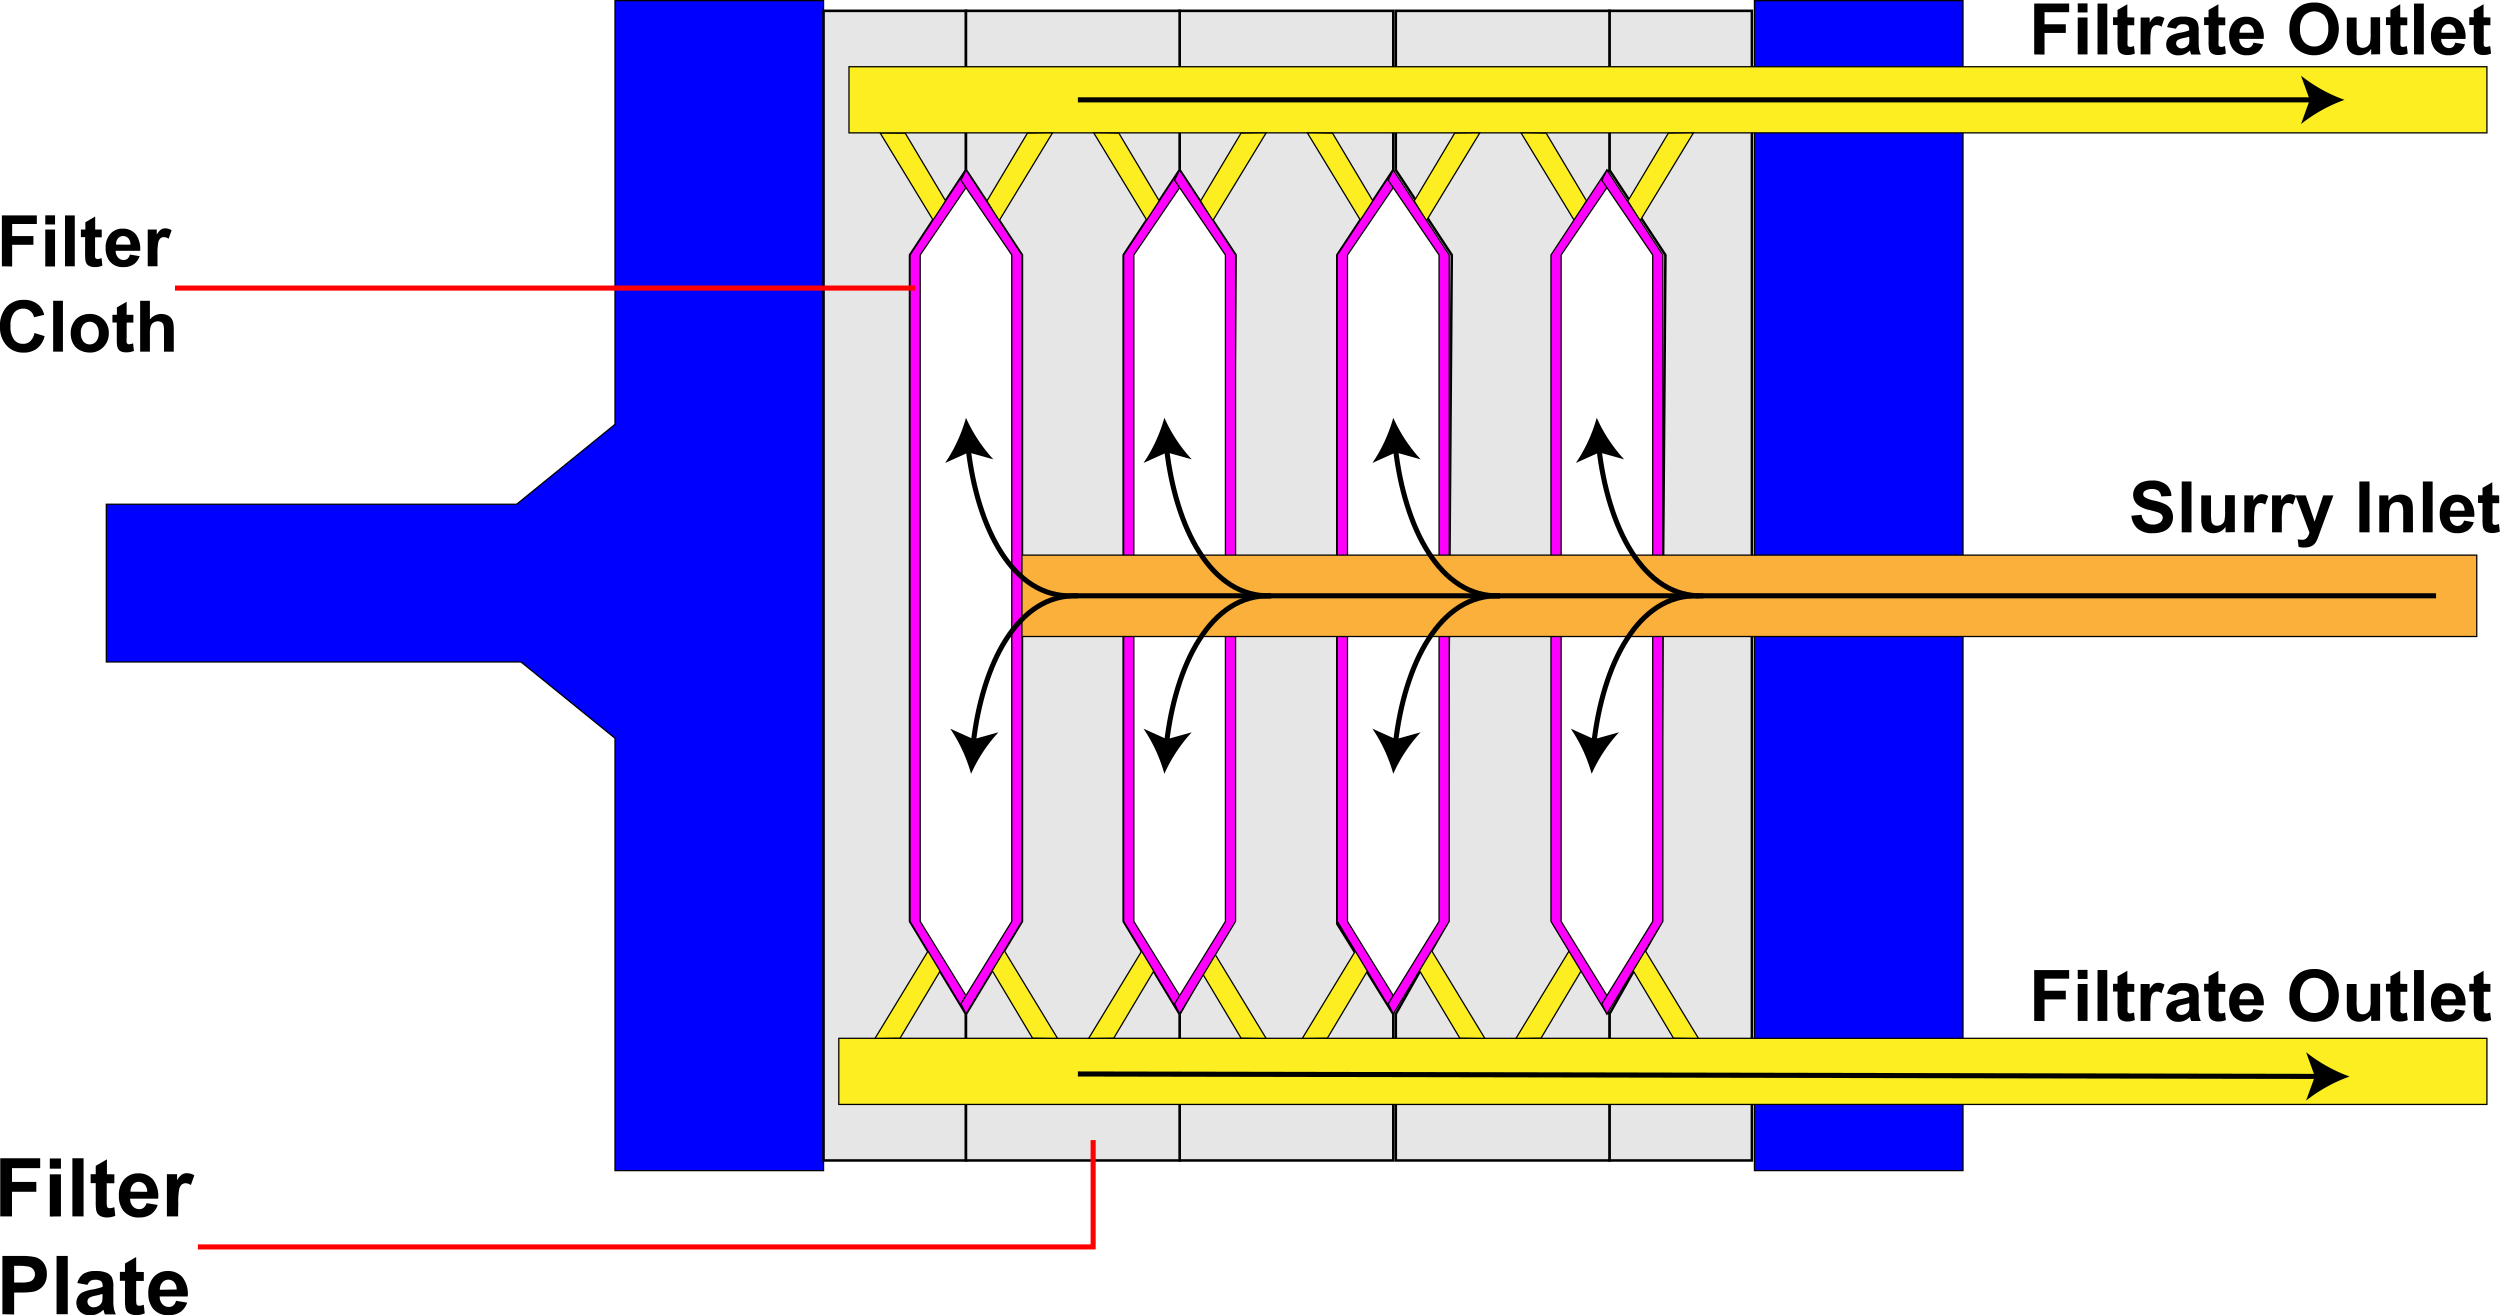 <?xml version="1.0" encoding="UTF-8"?> <svg xmlns="http://www.w3.org/2000/svg" viewBox="0 0 491.47 258.54"><title>Filter Press - Filling</title><g id="Layer_2" data-name="Layer 2"><polygon points="161.9 0.13 161.9 230.13 120.9 230.13 120.9 145.13 102.42 130.13 20.9 130.13 20.9 99.13 101.56 99.13 120.9 83.42 120.9 0.13 161.9 0.13" style="fill:blue;stroke:#000;stroke-miterlimit:10;stroke-width:0.25px"></polygon><rect x="344.9" y="0.13" width="41" height="230" style="fill:blue;stroke:#000;stroke-miterlimit:10;stroke-width:0.25px"></rect></g><g id="Layer_3" data-name="Layer 3"><polygon points="161.9 2.13 189.9 2.13 189.9 33.43 178.9 50.13 178.9 181.13 189.9 199.34 189.9 228.13 161.9 228.13 161.9 2.13" style="fill:#e6e6e6;stroke:#000;stroke-miterlimit:10;stroke-width:0.5px"></polygon><polygon points="344.4 2.13 316.4 2.13 316.4 33.43 327.4 50.13 326.4 181.63 316.4 199.34 316.4 228.13 344.4 228.13 344.4 2.13" style="fill:#e6e6e6;stroke:#000;stroke-miterlimit:10;stroke-width:0.5px"></polygon><polygon points="273.9 33.42 262.9 50.13 262.9 181.63 273.9 199.34 273.9 228.13 231.9 228.13 231.9 199.34 241.9 181.63 242.9 50.13 231.9 33.42 231.9 2.13 273.9 2.13 273.9 33.42" style="fill:#e6e6e6;stroke:#000;stroke-miterlimit:10;stroke-width:0.5px"></polygon><polygon points="231.9 33.42 220.9 50.13 220.9 181.13 231.9 199.34 231.9 228.13 189.9 228.13 189.9 199.34 200.9 181.13 200.9 50.13 189.9 33.42 189.9 2.13 231.9 2.13 231.9 33.42" style="fill:#e6e6e6;stroke:#000;stroke-miterlimit:10;stroke-width:0.5px"></polygon><polygon points="274.4 33.42 285.4 50.13 284.4 181.63 274.4 199.34 274.4 228.13 316.4 228.13 316.4 199.34 305.4 181.63 305.4 50.13 316.4 33.42 316.4 2.13 274.4 2.13 274.4 33.42" style="fill:#e6e6e6;stroke:#000;stroke-miterlimit:10;stroke-width:0.5px"></polygon><polygon points="183.53 43.42 173.02 26.13 177.96 26.18 185.9 39.51 183.53 43.42" style="fill:#fcee21;stroke:#000;stroke-miterlimit:10;stroke-width:0.25px"></polygon></g><g id="Layer_4" data-name="Layer 4"><rect x="164.9" y="204.12" width="324" height="13" style="fill:#fcee21;stroke:#000;stroke-miterlimit:10;stroke-width:0.25px"></rect><rect x="166.9" y="13.12" width="322" height="13" style="fill:#fcee21;stroke:#000;stroke-miterlimit:10;stroke-width:0.25px"></rect><polygon points="197.4 186.83 207.9 204.13 202.97 204.07 195.02 190.75 197.4 186.83" style="fill:#fcee21;stroke:#000;stroke-miterlimit:10;stroke-width:0.25px"></polygon><path d="M225,349" transform="translate(-5.1 -138.87)" style="fill:none;stroke:#fcee21;stroke-miterlimit:10;stroke-width:4px"></path><path d="M235,328.17" transform="translate(-5.1 -138.87)" style="fill:none;stroke:#fcee21;stroke-miterlimit:10;stroke-width:4px"></path><path d="M317,346" transform="translate(-5.1 -138.87)" style="fill:none;stroke:#fcee21;stroke-miterlimit:10;stroke-width:4px"></path><path d="M327,325.17" transform="translate(-5.1 -138.87)" style="fill:none;stroke:#fcee21;stroke-miterlimit:10;stroke-width:4px"></path><path d="M305,347" transform="translate(-5.1 -138.87)" style="fill:none;stroke:#fcee21;stroke-miterlimit:10;stroke-width:4px"></path><path d="M295,326.17" transform="translate(-5.1 -138.87)" style="fill:none;stroke:#fcee21;stroke-miterlimit:10;stroke-width:4px"></path><path d="M326,183" transform="translate(-5.1 -138.87)" style="fill:none;stroke:#fcee21;stroke-miterlimit:10;stroke-width:4px"></path><path d="M316,162.17" transform="translate(-5.1 -138.87)" style="fill:none;stroke:#fcee21;stroke-miterlimit:10;stroke-width:4px"></path><path d="M236,182" transform="translate(-5.1 -138.87)" style="fill:none;stroke:#fcee21;stroke-miterlimit:10;stroke-width:4px"></path><path d="M226,161.17" transform="translate(-5.1 -138.87)" style="fill:none;stroke:#fcee21;stroke-miterlimit:10;stroke-width:4px"></path><path d="M295,184" transform="translate(-5.1 -138.87)" style="fill:none;stroke:#fcee21;stroke-miterlimit:10;stroke-width:4px"></path><path d="M305,163.17" transform="translate(-5.1 -138.87)" style="fill:none;stroke:#fcee21;stroke-miterlimit:10;stroke-width:4px"></path><path d="M201,182" transform="translate(-5.1 -138.87)" style="fill:none;stroke:#fcee21;stroke-miterlimit:10;stroke-width:4px"></path><polygon points="281.4 186.83 291.9 204.13 286.97 204.07 279.02 190.75 281.4 186.83" style="fill:#fcee21;stroke:#000;stroke-miterlimit:10;stroke-width:0.25px"></polygon><polygon points="224.53 186.83 214.02 204.13 218.96 204.07 226.9 190.75 224.53 186.83" style="fill:#fcee21;stroke:#000;stroke-miterlimit:10;stroke-width:0.25px"></polygon><polygon points="308.53 186.83 298.02 204.13 302.96 204.07 310.9 190.75 308.53 186.83" style="fill:#fcee21;stroke:#000;stroke-miterlimit:10;stroke-width:0.25px"></polygon><polygon points="196.4 43.42 206.9 26.13 201.97 26.18 194.02 39.51 196.4 43.42" style="fill:#fcee21;stroke:#000;stroke-miterlimit:10;stroke-width:0.25px"></polygon><polygon points="225.53 43.42 215.02 26.13 219.96 26.18 227.9 39.51 225.53 43.42" style="fill:#fcee21;stroke:#000;stroke-miterlimit:10;stroke-width:0.25px"></polygon><polygon points="309.53 43.42 299.02 26.13 303.96 26.18 311.9 39.51 309.53 43.42" style="fill:#fcee21;stroke:#000;stroke-miterlimit:10;stroke-width:0.25px"></polygon><polygon points="280.4 43.42 290.9 26.13 285.97 26.18 278.02 39.51 280.4 43.42" style="fill:#fcee21;stroke:#000;stroke-miterlimit:10;stroke-width:0.25px"></polygon><line x1="211.9" y1="211.13" x2="455.87" y2="211.61" style="fill:none;stroke:#000;stroke-miterlimit:10"></line><path d="M467,350.5a30.34,30.34,0,0,0-8.56,4.74l1.73-4.75-1.71-4.76A30.17,30.17,0,0,0,467,350.5Z" transform="translate(-5.1 -138.87)"></path><line x1="211.9" y1="19.63" x2="454.87" y2="19.63" style="fill:none;stroke:#000;stroke-miterlimit:10"></line><path d="M466,158.5a30.1,30.1,0,0,0-8.55,4.76l1.72-4.76-1.72-4.75A30.31,30.31,0,0,0,466,158.5Z" transform="translate(-5.1 -138.87)"></path><path d="M196.5,186.5" transform="translate(-5.1 -138.87)" style="fill:none;stroke:#000;stroke-miterlimit:10"></path><polygon points="322.4 43.42 332.9 26.13 327.97 26.18 320.02 39.51 322.4 43.42" style="fill:#fcee21;stroke:#000;stroke-miterlimit:10;stroke-width:0.25px"></polygon><polygon points="238.4 43.42 248.9 26.13 243.97 26.18 236.02 39.51 238.4 43.42" style="fill:#fcee21;stroke:#000;stroke-miterlimit:10;stroke-width:0.25px"></polygon><polygon points="267.53 43.42 257.02 26.13 261.96 26.18 269.9 39.51 267.53 43.42" style="fill:#fcee21;stroke:#000;stroke-miterlimit:10;stroke-width:0.25px"></polygon><polygon points="266.53 186.83 256.02 204.13 260.96 204.07 268.9 190.75 266.53 186.83" style="fill:#fcee21;stroke:#000;stroke-miterlimit:10;stroke-width:0.25px"></polygon><polygon points="182.53 186.83 172.02 204.13 176.96 204.07 184.9 190.75 182.53 186.83" style="fill:#fcee21;stroke:#000;stroke-miterlimit:10;stroke-width:0.25px"></polygon><polygon points="238.4 186.83 248.9 204.13 243.97 204.07 236.02 190.75 238.4 186.83" style="fill:#fcee21;stroke:#000;stroke-miterlimit:10;stroke-width:0.25px"></polygon><polygon points="323.4 186.83 333.9 204.13 328.97 204.07 321.02 190.75 323.4 186.83" style="fill:#fcee21;stroke:#000;stroke-miterlimit:10;stroke-width:0.25px"></polygon></g><g id="Layer_12" data-name="Layer 12"><polygon points="264.9 181.13 274.9 197.34 273.9 199.34 262.9 181.13 262.9 50.13 273.9 33.42 274.9 35.42 264.9 50.13 264.9 54.13 264.9 59.62 264.9 69.62 264.9 74.63 264.9 84.62 264.9 89.63 264.9 99.63 264.9 104.63 264.9 114.63 264.9 119.63 264.9 128.62 264.9 133.63 264.9 143.63 264.9 148.63 264.9 158.63 264.9 163.63 264.9 172.64 264.9 177.63 264.9 181.13" style="fill:#f0f;stroke:#000;stroke-miterlimit:10;stroke-width:0.25px"></polygon><polygon points="222.9 181.13 232.9 197.34 231.9 199.34 220.9 181.13 220.9 50.13 231.9 33.42 232.9 35.42 222.9 50.13 222.9 54.13 222.9 59.62 222.9 69.62 222.9 74.63 222.9 84.62 222.9 89.63 222.9 99.63 222.9 104.63 222.9 114.63 222.9 119.63 222.9 128.62 222.9 133.63 222.9 143.63 222.9 148.63 222.9 158.63 222.9 163.63 222.9 172.64 222.9 177.63 222.9 181.13" style="fill:#f0f;stroke:#000;stroke-miterlimit:10;stroke-width:0.25px"></polygon><polygon points="180.9 181.13 190.9 197.34 189.9 199.34 178.9 181.13 178.9 50.13 189.9 33.42 190.9 35.42 180.9 50.13 180.9 54.13 180.9 59.62 180.9 69.62 180.9 74.63 180.9 84.62 180.9 89.63 180.9 99.63 180.9 104.63 180.9 114.63 180.9 119.63 180.9 128.62 180.9 133.63 180.9 143.63 180.9 148.63 180.9 158.63 180.9 163.63 180.9 172.64 180.9 177.63 180.9 181.13" style="fill:#f0f;stroke:#000;stroke-miterlimit:10;stroke-width:0.25px"></polygon><polygon points="306.9 181.13 316.9 197.34 315.9 199.34 304.9 181.13 304.9 50.13 315.9 33.42 316.9 35.42 306.9 50.13 306.9 54.13 306.9 59.62 306.9 69.62 306.9 74.63 306.9 84.62 306.9 89.63 306.9 99.63 306.9 104.63 306.9 114.63 306.9 119.63 306.9 128.62 306.9 133.63 306.9 143.63 306.9 148.63 306.9 158.63 306.9 163.63 306.9 172.64 306.9 177.63 306.9 181.13" style="fill:#f0f;stroke:#000;stroke-miterlimit:10;stroke-width:0.25px"></polygon><polygon points="324.9 181.13 314.9 197.34 315.9 199.34 326.9 181.13 326.9 50.13 315.9 33.42 314.9 35.42 324.9 50.13 324.9 54.13 324.9 59.62 324.9 69.62 324.9 74.63 324.9 84.62 324.9 89.63 324.9 99.63 324.9 104.63 324.9 114.63 324.9 119.63 324.9 128.62 324.9 133.63 324.9 143.63 324.9 148.63 324.9 158.63 324.9 163.63 324.9 172.64 324.9 177.63 324.9 181.13" style="fill:#f0f;stroke:#000;stroke-miterlimit:10;stroke-width:0.25px"></polygon><polygon points="282.9 181.13 272.9 197.34 273.9 199.34 284.9 181.13 284.9 50.13 273.9 33.42 272.9 35.42 282.9 50.13 282.9 54.13 282.9 59.62 282.9 69.62 282.9 74.63 282.9 84.62 282.9 89.63 282.9 99.63 282.9 104.63 282.9 114.63 282.9 119.63 282.9 128.62 282.9 133.63 282.9 143.63 282.9 148.63 282.9 158.63 282.9 163.63 282.9 172.64 282.9 177.63 282.9 181.13" style="fill:#f0f;stroke:#000;stroke-miterlimit:10;stroke-width:0.25px"></polygon><polygon points="240.9 181.13 230.9 197.34 231.9 199.34 242.9 181.13 242.9 50.13 231.9 33.42 230.9 35.42 240.9 50.13 240.9 54.13 240.9 59.62 240.9 69.62 240.9 74.63 240.9 84.62 240.9 89.63 240.9 99.63 240.9 104.63 240.9 114.63 240.9 119.63 240.9 128.62 240.9 133.63 240.9 143.63 240.9 148.63 240.9 158.63 240.9 163.63 240.9 172.64 240.9 177.63 240.9 181.13" style="fill:#f0f;stroke:#000;stroke-miterlimit:10;stroke-width:0.25px"></polygon><polygon points="198.9 181.13 188.9 197.34 189.9 199.34 200.9 181.13 200.9 50.13 189.9 33.42 188.9 35.42 198.9 50.13 198.9 54.13 198.9 59.62 198.9 69.62 198.9 74.63 198.9 84.62 198.9 89.63 198.9 99.63 198.9 104.63 198.9 114.63 198.9 119.63 198.9 128.62 198.9 133.63 198.9 143.63 198.9 148.63 198.9 158.63 198.9 163.63 198.9 172.64 198.9 177.63 198.9 181.13" style="fill:#f0f;stroke:#000;stroke-miterlimit:10;stroke-width:0.25px"></polygon></g><g id="Layer_9" data-name="Layer 9"><rect x="200.9" y="109.13" width="286" height="16" style="fill:#fbb03b;stroke:#000;stroke-miterlimit:10;stroke-width:0.25px"></rect><path d="M339,256c-11.95-.44-18.81,13.61-20.57,29" transform="translate(-5.1 -138.87)" style="fill:none;stroke:#000;stroke-miterlimit:10"></path><path d="M318,291a30.41,30.41,0,0,0-4.1-8.88l4.61,2.07,4.87-1.36A30.33,30.33,0,0,0,318,291Z" transform="translate(-5.1 -138.87)"></path><path d="M484,256H216c-11.95.44-18.81-13.61-20.57-29" transform="translate(-5.1 -138.87)" style="fill:none;stroke:#000;stroke-miterlimit:10"></path><path d="M195,221a30.33,30.33,0,0,0,5.38,8.17l-4.87-1.36-4.61,2.07A30.41,30.41,0,0,0,195,221Z" transform="translate(-5.1 -138.87)"></path><path d="M217,256c-11.95-.44-18.81,13.61-20.57,29" transform="translate(-5.1 -138.87)" style="fill:none;stroke:#000;stroke-miterlimit:10"></path><path d="M196,291a30.41,30.41,0,0,0-4.1-8.88l4.61,2.07,4.87-1.36A30.33,30.33,0,0,0,196,291Z" transform="translate(-5.1 -138.87)"></path><path d="M255,256c-11.95.44-18.81-13.61-20.57-29" transform="translate(-5.1 -138.87)" style="fill:none;stroke:#000;stroke-miterlimit:10"></path><path d="M234,221a30.33,30.33,0,0,0,5.38,8.17l-4.87-1.36-4.61,2.07A30.41,30.41,0,0,0,234,221Z" transform="translate(-5.1 -138.87)"></path><path d="M255,256c-11.95-.44-18.81,13.61-20.57,29" transform="translate(-5.1 -138.87)" style="fill:none;stroke:#000;stroke-miterlimit:10"></path><path d="M234,291a30.41,30.41,0,0,0-4.1-8.88l4.61,2.07,4.87-1.36A30.33,30.33,0,0,0,234,291Z" transform="translate(-5.1 -138.87)"></path><path d="M300,256c-11.95-.44-18.81,13.61-20.57,29" transform="translate(-5.1 -138.87)" style="fill:none;stroke:#000;stroke-miterlimit:10"></path><path d="M279,291a30.41,30.41,0,0,0-4.1-8.88l4.61,2.07,4.87-1.36A30.33,30.33,0,0,0,279,291Z" transform="translate(-5.1 -138.87)"></path><path d="M340,256c-11.95.44-18.81-13.61-20.57-29" transform="translate(-5.1 -138.87)" style="fill:none;stroke:#000;stroke-miterlimit:10"></path><path d="M319,221a30.33,30.33,0,0,0,5.38,8.17l-4.87-1.36-4.61,2.07A30.41,30.41,0,0,0,319,221Z" transform="translate(-5.1 -138.87)"></path><path d="M300,256c-11.95.44-18.81-13.61-20.57-29" transform="translate(-5.1 -138.87)" style="fill:none;stroke:#000;stroke-miterlimit:10"></path><path d="M279,221a30.33,30.33,0,0,0,5.38,8.17l-4.87-1.36-4.61,2.07A30.41,30.41,0,0,0,279,221Z" transform="translate(-5.1 -138.87)"></path><path d="M5.15,378V366.57H13v1.94H7.46v2.71h4.78v1.94H7.46V378Z" transform="translate(-5.1 -138.87)"></path><path d="M14.89,368.61v-2h2.19v2Zm0,9.42v-8.3h2.19V378Z" transform="translate(-5.1 -138.87)"></path><path d="M19.33,378V366.57h2.2V378Z" transform="translate(-5.1 -138.87)"></path><path d="M27.58,369.73v1.75h-1.5v3.34a7.66,7.66,0,0,0,.05,1.19.47.47,0,0,0,.19.28.64.64,0,0,0,.37.1,2.87,2.87,0,0,0,.89-.21l.18,1.71a4.34,4.34,0,0,1-1.73.32A2.8,2.8,0,0,1,25,378a1.63,1.63,0,0,1-.7-.52,2.06,2.06,0,0,1-.31-.86,10.1,10.1,0,0,1-.07-1.54v-3.62h-1v-1.75h1v-1.65l2.2-1.28v2.93Z" transform="translate(-5.1 -138.87)"></path><path d="M33.91,375.39l2.19.36a3.61,3.61,0,0,1-1.33,1.84,4,4,0,0,1-2.28.62,3.71,3.71,0,0,1-3.2-1.41,4.72,4.72,0,0,1-.82-2.86,4.63,4.63,0,0,1,1.07-3.23,3.56,3.56,0,0,1,2.73-1.17,3.66,3.66,0,0,1,2.92,1.23,5.36,5.36,0,0,1,1,3.74h-5.5a2.19,2.19,0,0,0,.53,1.52,1.66,1.66,0,0,0,1.26.54,1.32,1.32,0,0,0,.87-.28A1.74,1.74,0,0,0,33.91,375.39Zm.13-2.22a2.09,2.09,0,0,0-.5-1.45,1.56,1.56,0,0,0-2.32,0,2,2,0,0,0-.46,1.42Z" transform="translate(-5.1 -138.87)"></path><path d="M40.11,378h-2.2v-8.3h2v1.18a3.53,3.53,0,0,1,.94-1.1,1.73,1.73,0,0,1,1-.27,2.79,2.79,0,0,1,1.45.42l-.68,1.91a1.94,1.94,0,0,0-1-.36,1.25,1.25,0,0,0-.79.26,1.69,1.69,0,0,0-.5.91,13.34,13.34,0,0,0-.18,2.78Z" transform="translate(-5.1 -138.87)"></path><path d="M5.57,397.23V385.77H9.28A12.86,12.86,0,0,1,12,386a3,3,0,0,1,1.65,1.12,3.56,3.56,0,0,1,.66,2.23,3.8,3.8,0,0,1-.38,1.77,3.18,3.18,0,0,1-1,1.13,3.54,3.54,0,0,1-1.2.54,13.1,13.1,0,0,1-2.4.17H7.88v4.32Zm2.31-9.52V391H9.15a5.88,5.88,0,0,0,1.82-.18,1.49,1.49,0,0,0,1-1.45,1.45,1.45,0,0,0-.37-1,1.59,1.59,0,0,0-.93-.51A11.23,11.23,0,0,0,9,387.71Z" transform="translate(-5.1 -138.87)"></path><path d="M16.22,397.23V385.77h2.2v11.46Z" transform="translate(-5.1 -138.87)"></path><path d="M22.31,391.46l-2-.36a3.13,3.13,0,0,1,1.15-1.78,4.28,4.28,0,0,1,2.44-.58,5.29,5.29,0,0,1,2.19.35,2.17,2.17,0,0,1,1,.88,4.51,4.51,0,0,1,.29,2l0,2.56a8.73,8.73,0,0,0,.11,1.61,4.84,4.84,0,0,0,.39,1.12H25.71a6.33,6.33,0,0,1-.21-.65c0-.13-.06-.22-.08-.26a4,4,0,0,1-1.2.82,3.53,3.53,0,0,1-1.37.28,2.83,2.83,0,0,1-2-.7,2.46,2.46,0,0,1-.4-3,2.16,2.16,0,0,1,.94-.85,7.73,7.73,0,0,1,1.74-.51,11.55,11.55,0,0,0,2.14-.54v-.22a1.16,1.16,0,0,0-.31-.9,1.89,1.89,0,0,0-1.18-.27,1.6,1.6,0,0,0-.92.23A1.68,1.68,0,0,0,22.31,391.46Zm2.94,1.78a11.86,11.86,0,0,1-1.34.34,4.05,4.05,0,0,0-1.19.38.92.92,0,0,0-.43.78,1.06,1.06,0,0,0,.34.79,1.18,1.18,0,0,0,.88.34,1.91,1.91,0,0,0,1.13-.39,1.38,1.38,0,0,0,.52-.73,4.14,4.14,0,0,0,.09-1.07Z" transform="translate(-5.1 -138.87)"></path><path d="M33.37,388.93v1.75h-1.5V394a7.66,7.66,0,0,0,.05,1.19.47.47,0,0,0,.19.28.64.64,0,0,0,.37.1,2.76,2.76,0,0,0,.88-.21l.19,1.71a4.34,4.34,0,0,1-1.73.33,2.76,2.76,0,0,1-1.07-.2,1.63,1.63,0,0,1-.7-.52,2.06,2.06,0,0,1-.31-.86,10.1,10.1,0,0,1-.07-1.54v-3.62h-1v-1.75h1v-1.65l2.2-1.28v2.93Z" transform="translate(-5.1 -138.87)"></path><path d="M39.7,394.59l2.19.36a3.61,3.61,0,0,1-1.33,1.84,3.93,3.93,0,0,1-2.28.63,3.72,3.72,0,0,1-3.2-1.42,4.72,4.72,0,0,1-.82-2.86,4.58,4.58,0,0,1,1.07-3.23,3.56,3.56,0,0,1,2.73-1.17A3.67,3.67,0,0,1,41,390a5.36,5.36,0,0,1,1,3.74h-5.5a2.19,2.19,0,0,0,.53,1.52,1.66,1.66,0,0,0,1.26.54,1.32,1.32,0,0,0,.87-.28A1.74,1.74,0,0,0,39.7,394.59Zm.13-2.22a2.09,2.09,0,0,0-.5-1.45A1.56,1.56,0,0,0,37,391a2,2,0,0,0-.47,1.42Z" transform="translate(-5.1 -138.87)"></path><polyline points="38.9 245.13 214.9 245.13 214.9 224.13" style="fill:none;stroke:red;stroke-miterlimit:10"></polyline><line x1="34.4" y1="56.63" x2="179.9" y2="56.63" style="fill:none;stroke:red;stroke-miterlimit:10"></line><path d="M5.47,191.22v-10h6.87v1.69H7.49v2.37h4.18V187H7.49v4.26Z" transform="translate(-5.1 -138.87)"></path><path d="M14,183V181.2h1.92V183Zm0,8.25V184h1.92v7.26Z" transform="translate(-5.1 -138.87)"></path><path d="M17.88,191.22v-10H19.8v10Z" transform="translate(-5.1 -138.87)"></path><path d="M25.1,184v1.53H23.79v2.92a9.14,9.14,0,0,0,0,1,.43.43,0,0,0,.18.24.47.47,0,0,0,.32.1,2.28,2.28,0,0,0,.77-.19l.17,1.49a3.71,3.71,0,0,1-1.52.29,2.54,2.54,0,0,1-.94-.17,1.41,1.41,0,0,1-.61-.45,1.84,1.84,0,0,1-.27-.75,9.71,9.71,0,0,1-.06-1.36v-3.16H21V184h.88v-1.44l1.93-1.13V184Z" transform="translate(-5.1 -138.87)"></path><path d="M30.64,188.91l1.91.32a3.17,3.17,0,0,1-1.16,1.6,3.44,3.44,0,0,1-2,.55,3.24,3.24,0,0,1-2.8-1.24,4.13,4.13,0,0,1-.72-2.5,4,4,0,0,1,.95-2.82,3.06,3.06,0,0,1,2.38-1,3.25,3.25,0,0,1,2.56,1.07,4.76,4.76,0,0,1,.89,3.28H27.84a1.92,1.92,0,0,0,.47,1.33,1.43,1.43,0,0,0,1.1.48,1.2,1.2,0,0,0,.76-.25A1.52,1.52,0,0,0,30.64,188.91Zm.11-1.94a1.9,1.9,0,0,0-.43-1.27,1.38,1.38,0,0,0-2,0,1.73,1.73,0,0,0-.4,1.25Z" transform="translate(-5.1 -138.87)"></path><path d="M36.06,191.22H34.14V184h1.78v1a3.1,3.1,0,0,1,.82-1,1.53,1.53,0,0,1,.84-.24,2.39,2.39,0,0,1,1.26.37l-.59,1.67a1.71,1.71,0,0,0-.91-.31,1,1,0,0,0-.68.22,1.5,1.5,0,0,0-.44.8,11.28,11.28,0,0,0-.16,2.44Z" transform="translate(-5.1 -138.87)"></path><path d="M11.87,204.33l2,.62a4.38,4.38,0,0,1-1.5,2.44,4.3,4.3,0,0,1-2.67.8,4.32,4.32,0,0,1-3.28-1.37A5.22,5.22,0,0,1,5.1,203.1a5.49,5.49,0,0,1,1.29-3.89,4.44,4.44,0,0,1,3.4-1.39,4.17,4.17,0,0,1,3,1.09,4,4,0,0,1,1,1.85l-2,.48a2.16,2.16,0,0,0-.74-1.23,2.11,2.11,0,0,0-1.38-.46,2.27,2.27,0,0,0-1.8.8,3.89,3.89,0,0,0-.7,2.59,4.18,4.18,0,0,0,.69,2.71,2.19,2.19,0,0,0,1.77.81A2,2,0,0,0,11,206,3,3,0,0,0,11.87,204.33Z" transform="translate(-5.1 -138.87)"></path><path d="M15.55,208V198h1.92v10Z" transform="translate(-5.1 -138.87)"></path><path d="M19,204.28a3.88,3.88,0,0,1,.47-1.85,3.26,3.26,0,0,1,1.33-1.37,4,4,0,0,1,1.93-.47,3.63,3.63,0,0,1,2.7,1.07,3.69,3.69,0,0,1,1.06,2.71,3.75,3.75,0,0,1-1.07,2.73,3.58,3.58,0,0,1-2.67,1.08,4.26,4.26,0,0,1-1.91-.45,3.07,3.07,0,0,1-1.37-1.32A4.36,4.36,0,0,1,19,204.28Zm2,.11a2.35,2.35,0,0,0,.52,1.65A1.66,1.66,0,0,0,24,206a2.44,2.44,0,0,0,.51-1.67,2.4,2.4,0,0,0-.51-1.64,1.68,1.68,0,0,0-2.52,0A2.39,2.39,0,0,0,21,204.39Z" transform="translate(-5.1 -138.87)"></path><path d="M31.32,200.76v1.53H30v2.92a6.4,6.4,0,0,0,0,1,.37.37,0,0,0,.17.24.49.49,0,0,0,.32.1,2.28,2.28,0,0,0,.77-.19l.17,1.49a3.71,3.71,0,0,1-1.52.29A2.54,2.54,0,0,1,29,208a1.47,1.47,0,0,1-.61-.45,1.84,1.84,0,0,1-.27-.75,9.71,9.71,0,0,1-.06-1.36v-3.16H27.2v-1.53h.88v-1.45L30,198.19v2.57Z" transform="translate(-5.1 -138.87)"></path><path d="M34.57,198v3.68a2.85,2.85,0,0,1,2.22-1.09,2.93,2.93,0,0,1,1.2.25,1.91,1.91,0,0,1,.8.63,2.32,2.32,0,0,1,.37.85,8.09,8.09,0,0,1,.1,1.44V208H37.34v-3.84a5.86,5.86,0,0,0-.11-1.45,1,1,0,0,0-.39-.49,1.24,1.24,0,0,0-.69-.18,1.57,1.57,0,0,0-.86.24,1.31,1.31,0,0,0-.55.7,4.34,4.34,0,0,0-.17,1.38V208H32.65V198Z" transform="translate(-5.1 -138.87)"></path></g><g id="Layer_11" data-name="Layer 11"><path d="M405,149.57v-10h6.87v1.7h-4.84v2.37h4.18v1.7h-4.18v4.26Z" transform="translate(-5.1 -138.87)"></path><path d="M413.56,141.32v-1.78h1.92v1.78Zm0,8.25v-7.26h1.92v7.26Z" transform="translate(-5.1 -138.87)"></path><path d="M417.45,149.57v-10h1.92v10Z" transform="translate(-5.1 -138.87)"></path><path d="M424.67,142.31v1.53h-1.32v2.92a8.16,8.16,0,0,0,0,1,.41.41,0,0,0,.17.24.59.59,0,0,0,.33.1,2.39,2.39,0,0,0,.77-.19l.16,1.49a3.82,3.82,0,0,1-1.52.29,2.52,2.52,0,0,1-.93-.17,1.35,1.35,0,0,1-.61-.46,1.74,1.74,0,0,1-.27-.74,9.22,9.22,0,0,1-.07-1.36v-3.16h-.88v-1.53h.88v-1.45l1.93-1.12v2.57Z" transform="translate(-5.1 -138.87)"></path><path d="M427.84,149.57h-1.92v-7.26h1.78v1a3.3,3.3,0,0,1,.82-1,1.57,1.57,0,0,1,.83-.23,2.47,2.47,0,0,1,1.27.36l-.6,1.68a1.67,1.67,0,0,0-.9-.32,1.05,1.05,0,0,0-.68.23,1.4,1.4,0,0,0-.44.8,11.23,11.23,0,0,0-.16,2.43Z" transform="translate(-5.1 -138.87)"></path><path d="M432.88,144.52l-1.74-.31a2.63,2.63,0,0,1,1-1.56,3.68,3.68,0,0,1,2.13-.51,4.49,4.49,0,0,1,1.92.31,1.88,1.88,0,0,1,.88.77,3.94,3.94,0,0,1,.26,1.72l0,2.24a7.92,7.92,0,0,0,.09,1.41,4.16,4.16,0,0,0,.35,1h-1.9c-.05-.13-.12-.32-.19-.57a1.32,1.32,0,0,0-.07-.23,3.52,3.52,0,0,1-1.05.72,3,3,0,0,1-1.2.24,2.45,2.45,0,0,1-1.76-.61,2,2,0,0,1-.65-1.54,2.09,2.09,0,0,1,.29-1.09,1.92,1.92,0,0,1,.83-.74,6.49,6.49,0,0,1,1.53-.45,11.11,11.11,0,0,0,1.86-.47v-.19a1,1,0,0,0-.27-.79,1.62,1.62,0,0,0-1-.24,1.39,1.39,0,0,0-.8.2A1.45,1.45,0,0,0,432.88,144.52Zm2.57,1.56a10.87,10.87,0,0,1-1.17.29,3.58,3.58,0,0,0-1,.34.8.8,0,0,0-.38.67.94.94,0,0,0,.3.7,1,1,0,0,0,.77.3,1.68,1.68,0,0,0,1-.35,1.24,1.24,0,0,0,.46-.63,4,4,0,0,0,.07-.94Z" transform="translate(-5.1 -138.87)"></path><path d="M442.56,142.31v1.53h-1.31v2.92a6.49,6.49,0,0,0,0,1,.37.37,0,0,0,.17.24.55.55,0,0,0,.32.1,2.28,2.28,0,0,0,.77-.19l.17,1.49a3.85,3.85,0,0,1-1.52.29,2.54,2.54,0,0,1-.94-.17,1.41,1.41,0,0,1-.61-.46,1.74,1.74,0,0,1-.27-.74,9.71,9.71,0,0,1-.06-1.36v-3.16h-.88v-1.53h.88v-1.45l1.93-1.12v2.57Z" transform="translate(-5.1 -138.87)"></path><path d="M448.1,147.25l1.91.33a3.11,3.11,0,0,1-1.16,1.6,3.42,3.42,0,0,1-2,.55,3.24,3.24,0,0,1-2.8-1.24,4.13,4.13,0,0,1-.72-2.5,4,4,0,0,1,.95-2.83,3.1,3.1,0,0,1,2.38-1,3.23,3.23,0,0,1,2.56,1.07,4.8,4.8,0,0,1,.9,3.28H445.3a2,2,0,0,0,.47,1.33,1.42,1.42,0,0,0,1.11.47,1.16,1.16,0,0,0,.75-.24A1.55,1.55,0,0,0,448.1,147.25Zm.11-1.94a1.87,1.87,0,0,0-.43-1.26,1.34,1.34,0,0,0-1-.44,1.32,1.32,0,0,0-1,.46,1.75,1.75,0,0,0-.4,1.24Z" transform="translate(-5.1 -138.87)"></path><path d="M455.17,144.62a6.46,6.46,0,0,1,.46-2.57,4.76,4.76,0,0,1,.94-1.38,4,4,0,0,1,1.29-.9,5.58,5.58,0,0,1,2.16-.4,4.71,4.71,0,0,1,3.55,1.38,6.18,6.18,0,0,1,0,7.62,5.27,5.27,0,0,1-7.09,0A5.17,5.17,0,0,1,455.17,144.62Zm2.09-.07a3.79,3.79,0,0,0,.78,2.58,2.59,2.59,0,0,0,2,.88,2.55,2.55,0,0,0,2-.87,3.9,3.9,0,0,0,.77-2.62,3.79,3.79,0,0,0-.75-2.57,2.8,2.8,0,0,0-4,0A3.8,3.8,0,0,0,457.26,144.55Z" transform="translate(-5.1 -138.87)"></path><path d="M471.24,149.57v-1.09a2.77,2.77,0,0,1-1,.91,2.87,2.87,0,0,1-1.37.34,2.7,2.7,0,0,1-1.31-.32,1.92,1.92,0,0,1-.84-.9,4.12,4.12,0,0,1-.26-1.61v-4.59h1.92v3.33a9.22,9.22,0,0,0,.11,1.88,1,1,0,0,0,.38.54,1.17,1.17,0,0,0,.71.21,1.48,1.48,0,0,0,.88-.27,1.44,1.44,0,0,0,.54-.67,8.18,8.18,0,0,0,.14-2v-3.06H473v7.26Z" transform="translate(-5.1 -138.87)"></path><path d="M478.34,142.31v1.53H477v2.92a6.49,6.49,0,0,0,0,1,.37.37,0,0,0,.17.24.55.55,0,0,0,.32.1,2.28,2.28,0,0,0,.77-.19l.17,1.49a3.85,3.85,0,0,1-1.52.29,2.54,2.54,0,0,1-.94-.17,1.41,1.41,0,0,1-.61-.46,1.74,1.74,0,0,1-.27-.74,9.71,9.71,0,0,1-.06-1.36v-3.16h-.88v-1.53h.88v-1.45l1.93-1.12v2.57Z" transform="translate(-5.1 -138.87)"></path><path d="M479.67,149.57v-10h1.92v10Z" transform="translate(-5.1 -138.87)"></path><path d="M487.77,147.25l1.91.33a3.11,3.11,0,0,1-1.16,1.6,3.42,3.42,0,0,1-2,.55,3.24,3.24,0,0,1-2.8-1.24A4.13,4.13,0,0,1,483,146a4,4,0,0,1,.95-2.83,3.1,3.1,0,0,1,2.38-1,3.25,3.25,0,0,1,2.56,1.07,4.75,4.75,0,0,1,.89,3.28H485a2,2,0,0,0,.47,1.33,1.42,1.42,0,0,0,1.1.47,1.19,1.19,0,0,0,.76-.24A1.55,1.55,0,0,0,487.77,147.25Zm.11-1.94a1.87,1.87,0,0,0-.43-1.26,1.34,1.34,0,0,0-1-.44,1.32,1.32,0,0,0-1,.46,1.75,1.75,0,0,0-.4,1.24Z" transform="translate(-5.1 -138.87)"></path><path d="M494.68,142.31v1.53h-1.31v2.92a9.27,9.27,0,0,0,0,1,.43.43,0,0,0,.18.24.53.53,0,0,0,.32.1,2.33,2.33,0,0,0,.77-.19l.17,1.49a3.89,3.89,0,0,1-1.52.29,2.54,2.54,0,0,1-.94-.17,1.35,1.35,0,0,1-.61-.46,1.74,1.74,0,0,1-.27-.74,9.71,9.71,0,0,1-.06-1.36v-3.16h-.88v-1.53h.88v-1.45l1.93-1.12v2.57Z" transform="translate(-5.1 -138.87)"></path><path d="M405,339.57v-10h6.87v1.7h-4.84v2.37h4.18v1.7h-4.18v4.26Z" transform="translate(-5.1 -138.87)"></path><path d="M413.56,331.32v-1.78h1.92v1.78Zm0,8.25v-7.26h1.92v7.26Z" transform="translate(-5.1 -138.87)"></path><path d="M417.45,339.57v-10h1.92v10Z" transform="translate(-5.1 -138.87)"></path><path d="M424.67,332.31v1.53h-1.32v2.92a8,8,0,0,0,0,1,.41.41,0,0,0,.17.24.52.52,0,0,0,.33.1,2.39,2.39,0,0,0,.77-.19l.16,1.49a3.82,3.82,0,0,1-1.52.29,2.34,2.34,0,0,1-.93-.18,1.27,1.27,0,0,1-.61-.45,1.74,1.74,0,0,1-.27-.74,9.22,9.22,0,0,1-.07-1.36v-3.16h-.88v-1.53h.88v-1.45l1.93-1.12v2.57Z" transform="translate(-5.1 -138.87)"></path><path d="M427.84,339.57h-1.92v-7.26h1.78v1a3.3,3.3,0,0,1,.82-1,1.57,1.57,0,0,1,.83-.23,2.47,2.47,0,0,1,1.27.36l-.6,1.68a1.67,1.67,0,0,0-.9-.32,1.05,1.05,0,0,0-.68.23,1.4,1.4,0,0,0-.44.8,11.23,11.23,0,0,0-.16,2.43Z" transform="translate(-5.1 -138.87)"></path><path d="M432.88,334.52l-1.74-.31a2.63,2.63,0,0,1,1-1.56,3.68,3.68,0,0,1,2.13-.51,4.49,4.49,0,0,1,1.92.31,1.88,1.88,0,0,1,.88.77,3.94,3.94,0,0,1,.26,1.72l0,2.24a7.92,7.92,0,0,0,.09,1.41,4.16,4.16,0,0,0,.35,1h-1.9c-.05-.13-.12-.32-.19-.57a1.32,1.32,0,0,0-.07-.23,3.52,3.52,0,0,1-1.05.72,3,3,0,0,1-1.2.24,2.45,2.45,0,0,1-1.76-.61,2,2,0,0,1-.65-1.54,2.09,2.09,0,0,1,.29-1.09,1.92,1.92,0,0,1,.83-.74,6.49,6.49,0,0,1,1.53-.45,11.11,11.11,0,0,0,1.86-.47v-.19a1,1,0,0,0-.27-.79,1.62,1.62,0,0,0-1-.24,1.39,1.39,0,0,0-.8.2A1.45,1.45,0,0,0,432.88,334.52Zm2.57,1.56a10.87,10.87,0,0,1-1.17.29,3.58,3.58,0,0,0-1,.34.8.8,0,0,0-.38.67.94.94,0,0,0,.3.7,1,1,0,0,0,.77.3,1.68,1.68,0,0,0,1-.35,1.24,1.24,0,0,0,.46-.63,4,4,0,0,0,.07-.94Z" transform="translate(-5.1 -138.87)"></path><path d="M442.56,332.31v1.53h-1.31v2.92a6.4,6.4,0,0,0,0,1,.37.37,0,0,0,.17.24.49.49,0,0,0,.32.1,2.28,2.28,0,0,0,.77-.19l.17,1.49a3.85,3.85,0,0,1-1.52.29,2.35,2.35,0,0,1-.94-.18,1.32,1.32,0,0,1-.61-.45,1.74,1.74,0,0,1-.27-.74,9.71,9.71,0,0,1-.06-1.36v-3.16h-.88v-1.53h.88v-1.45l1.93-1.12v2.57Z" transform="translate(-5.1 -138.87)"></path><path d="M448.1,337.25l1.91.33a3.11,3.11,0,0,1-1.16,1.6,3.42,3.42,0,0,1-2,.55,3.24,3.24,0,0,1-2.8-1.24,4.13,4.13,0,0,1-.72-2.5,4,4,0,0,1,.95-2.83,3.1,3.1,0,0,1,2.38-1,3.23,3.23,0,0,1,2.56,1.07,4.8,4.8,0,0,1,.9,3.28H445.3a2,2,0,0,0,.47,1.33,1.42,1.42,0,0,0,1.11.47,1.16,1.16,0,0,0,.75-.24A1.55,1.55,0,0,0,448.1,337.25Zm.11-1.94a1.92,1.92,0,0,0-.43-1.27,1.37,1.37,0,0,0-1-.43,1.32,1.32,0,0,0-1,.46,1.77,1.77,0,0,0-.4,1.24Z" transform="translate(-5.1 -138.87)"></path><path d="M455.17,334.62a6.46,6.46,0,0,1,.46-2.57,4.76,4.76,0,0,1,.94-1.38,3.82,3.82,0,0,1,1.29-.9,5.58,5.58,0,0,1,2.16-.4,4.71,4.71,0,0,1,3.55,1.38,6.18,6.18,0,0,1,0,7.62,5.27,5.27,0,0,1-7.09,0A5.17,5.17,0,0,1,455.17,334.62Zm2.09-.07a3.79,3.79,0,0,0,.78,2.58,2.59,2.59,0,0,0,2,.88,2.53,2.53,0,0,0,2-.88,3.86,3.86,0,0,0,.77-2.61,3.79,3.79,0,0,0-.75-2.57,2.55,2.55,0,0,0-2-.85,2.61,2.61,0,0,0-2,.86A3.78,3.78,0,0,0,457.26,334.55Z" transform="translate(-5.1 -138.87)"></path><path d="M471.24,339.57v-1.09a2.77,2.77,0,0,1-1,.91,2.87,2.87,0,0,1-1.37.34,2.7,2.7,0,0,1-1.31-.32,1.92,1.92,0,0,1-.84-.9,4.12,4.12,0,0,1-.26-1.61v-4.59h1.92v3.33a9.22,9.22,0,0,0,.11,1.88,1,1,0,0,0,.38.54,1.17,1.17,0,0,0,.71.21,1.48,1.48,0,0,0,.88-.27,1.44,1.44,0,0,0,.54-.67,8.18,8.18,0,0,0,.14-2v-3.06H473v7.26Z" transform="translate(-5.1 -138.87)"></path><path d="M478.34,332.31v1.53H477v2.92a6.4,6.4,0,0,0,0,1,.37.37,0,0,0,.17.24.49.49,0,0,0,.32.1,2.28,2.28,0,0,0,.77-.19l.17,1.49a3.85,3.85,0,0,1-1.52.29,2.35,2.35,0,0,1-.94-.18,1.32,1.32,0,0,1-.61-.45,1.74,1.74,0,0,1-.27-.74,9.71,9.71,0,0,1-.06-1.36v-3.16h-.88v-1.53h.88v-1.45l1.93-1.12v2.57Z" transform="translate(-5.1 -138.87)"></path><path d="M479.67,339.57v-10h1.92v10Z" transform="translate(-5.1 -138.87)"></path><path d="M487.77,337.25l1.91.33a3.11,3.11,0,0,1-1.16,1.6,3.42,3.42,0,0,1-2,.55,3.24,3.24,0,0,1-2.8-1.24A4.13,4.13,0,0,1,483,336a4,4,0,0,1,.95-2.83,3.1,3.1,0,0,1,2.38-1,3.25,3.25,0,0,1,2.56,1.07,4.75,4.75,0,0,1,.89,3.28H485a2,2,0,0,0,.47,1.33,1.42,1.42,0,0,0,1.1.47,1.19,1.19,0,0,0,.76-.24A1.55,1.55,0,0,0,487.77,337.25Zm.11-1.94a1.92,1.92,0,0,0-.43-1.27,1.37,1.37,0,0,0-1-.43,1.32,1.32,0,0,0-1,.46,1.77,1.77,0,0,0-.4,1.24Z" transform="translate(-5.1 -138.87)"></path><path d="M494.68,332.31v1.53h-1.31v2.92a9.14,9.14,0,0,0,0,1,.43.43,0,0,0,.18.24.47.47,0,0,0,.32.1,2.33,2.33,0,0,0,.77-.19l.17,1.49a3.89,3.89,0,0,1-1.52.29,2.35,2.35,0,0,1-.94-.18,1.27,1.27,0,0,1-.61-.45,1.74,1.74,0,0,1-.27-.74,9.71,9.71,0,0,1-.06-1.36v-3.16h-.88v-1.53h.88v-1.45l1.93-1.12v2.57Z" transform="translate(-5.1 -138.87)"></path><path d="M424.11,240.26l2-.19a2.44,2.44,0,0,0,.72,1.46,2.21,2.21,0,0,0,1.47.46,2.28,2.28,0,0,0,1.47-.41,1.25,1.25,0,0,0,.5-1A.92.92,0,0,0,430,240a1.69,1.69,0,0,0-.73-.43c-.23-.08-.77-.23-1.62-.44a5.57,5.57,0,0,1-2.28-1,2.58,2.58,0,0,1-.92-2,2.61,2.61,0,0,1,.43-1.44,2.74,2.74,0,0,1,1.25-1,5.07,5.07,0,0,1,2-.35,4.22,4.22,0,0,1,2.84.83,2.92,2.92,0,0,1,1,2.2l-2,.09a1.73,1.73,0,0,0-.55-1.11,2.11,2.11,0,0,0-1.29-.34,2.35,2.35,0,0,0-1.38.37.73.73,0,0,0-.32.62.77.77,0,0,0,.3.61,5.67,5.67,0,0,0,1.86.67,9.44,9.44,0,0,1,2.18.72,2.74,2.74,0,0,1,1.11,1,2.93,2.93,0,0,1,.4,1.59,3,3,0,0,1-.48,1.62,2.85,2.85,0,0,1-1.35,1.11,5.54,5.54,0,0,1-2.18.37,4.32,4.32,0,0,1-2.92-.88A3.84,3.84,0,0,1,424.11,240.26Z" transform="translate(-5.1 -138.87)"></path><path d="M434,243.52v-10h1.92v10Z" transform="translate(-5.1 -138.87)"></path><path d="M442.62,243.52v-1.08a2.86,2.86,0,0,1-1,.91,3,3,0,0,1-1.37.34,2.63,2.63,0,0,1-1.31-.33,1.83,1.83,0,0,1-.84-.9,4,4,0,0,1-.26-1.6v-4.6h1.92v3.34a9.09,9.09,0,0,0,.11,1.87,1,1,0,0,0,.38.55,1.17,1.17,0,0,0,.71.2,1.53,1.53,0,0,0,.89-.27,1.37,1.37,0,0,0,.53-.67,8.12,8.12,0,0,0,.14-2v-3.06h1.92v7.26Z" transform="translate(-5.1 -138.87)"></path><path d="M448.23,243.52h-1.92v-7.26h1.78v1a3.22,3.22,0,0,1,.83-1,1.54,1.54,0,0,1,.83-.23,2.41,2.41,0,0,1,1.26.36l-.59,1.68a1.7,1.7,0,0,0-.9-.32,1.14,1.14,0,0,0-.69.22,1.61,1.61,0,0,0-.44.81,11.81,11.81,0,0,0-.16,2.43Z" transform="translate(-5.1 -138.87)"></path><path d="M453.68,243.52h-1.92v-7.26h1.78v1a3.22,3.22,0,0,1,.83-1,1.54,1.54,0,0,1,.83-.23,2.44,2.44,0,0,1,1.26.36l-.59,1.68a1.73,1.73,0,0,0-.91-.32,1.13,1.13,0,0,0-.68.22,1.54,1.54,0,0,0-.44.81,11.11,11.11,0,0,0-.16,2.43Z" transform="translate(-5.1 -138.87)"></path><path d="M456.38,236.26h2l1.74,5.16,1.7-5.16h2l-2.56,7-.46,1.26a5.11,5.11,0,0,1-.48,1,2.12,2.12,0,0,1-.52.55,2.4,2.4,0,0,1-.74.32,3.65,3.65,0,0,1-1,.12,4.83,4.83,0,0,1-1.08-.12l-.18-1.5a4.35,4.35,0,0,0,.82.09,1.19,1.19,0,0,0,1-.4,2.67,2.67,0,0,0,.49-1Z" transform="translate(-5.1 -138.87)"></path><path d="M468.92,243.52v-10h2v10Z" transform="translate(-5.1 -138.87)"></path><path d="M479.46,243.52h-1.92v-3.7a5.26,5.26,0,0,0-.13-1.52,1,1,0,0,0-.4-.54,1.09,1.09,0,0,0-.66-.19,1.56,1.56,0,0,0-.9.27,1.41,1.41,0,0,0-.54.73,6.07,6.07,0,0,0-.15,1.66v3.29h-1.92v-7.26h1.79v1.07A2.9,2.9,0,0,1,477,236.1a2.76,2.76,0,0,1,1.16.23,1.91,1.91,0,0,1,.8.58,2.14,2.14,0,0,1,.37.81,6,6,0,0,1,.11,1.29Z" transform="translate(-5.1 -138.87)"></path><path d="M481.41,243.52v-10h1.92v10Z" transform="translate(-5.1 -138.87)"></path><path d="M489.5,241.21l1.91.32a3.14,3.14,0,0,1-1.16,1.61,3.48,3.48,0,0,1-2,.55,3.27,3.27,0,0,1-2.81-1.24,4.15,4.15,0,0,1-.71-2.5,4,4,0,0,1,.94-2.83,3.1,3.1,0,0,1,2.38-1,3.2,3.2,0,0,1,2.56,1.07,4.73,4.73,0,0,1,.9,3.28H486.7a2,2,0,0,0,.47,1.33,1.46,1.46,0,0,0,1.11.47A1.16,1.16,0,0,0,489,242,1.47,1.47,0,0,0,489.5,241.21Zm.11-1.94a1.85,1.85,0,0,0-.43-1.27,1.32,1.32,0,0,0-1-.43,1.33,1.33,0,0,0-1,.46,1.75,1.75,0,0,0-.4,1.24Z" transform="translate(-5.1 -138.87)"></path><path d="M496.41,236.26v1.53H495.1v2.93a6.24,6.24,0,0,0,0,1,.42.42,0,0,0,.17.25.55.55,0,0,0,.32.09,2.47,2.47,0,0,0,.77-.18l.17,1.49a3.85,3.85,0,0,1-1.52.29,2.35,2.35,0,0,1-.94-.18,1.32,1.32,0,0,1-.61-.45,1.73,1.73,0,0,1-.27-.75,9.44,9.44,0,0,1-.06-1.35v-3.17h-.88v-1.53h.88v-1.44l1.93-1.12v2.56Z" transform="translate(-5.1 -138.87)"></path></g></svg> 